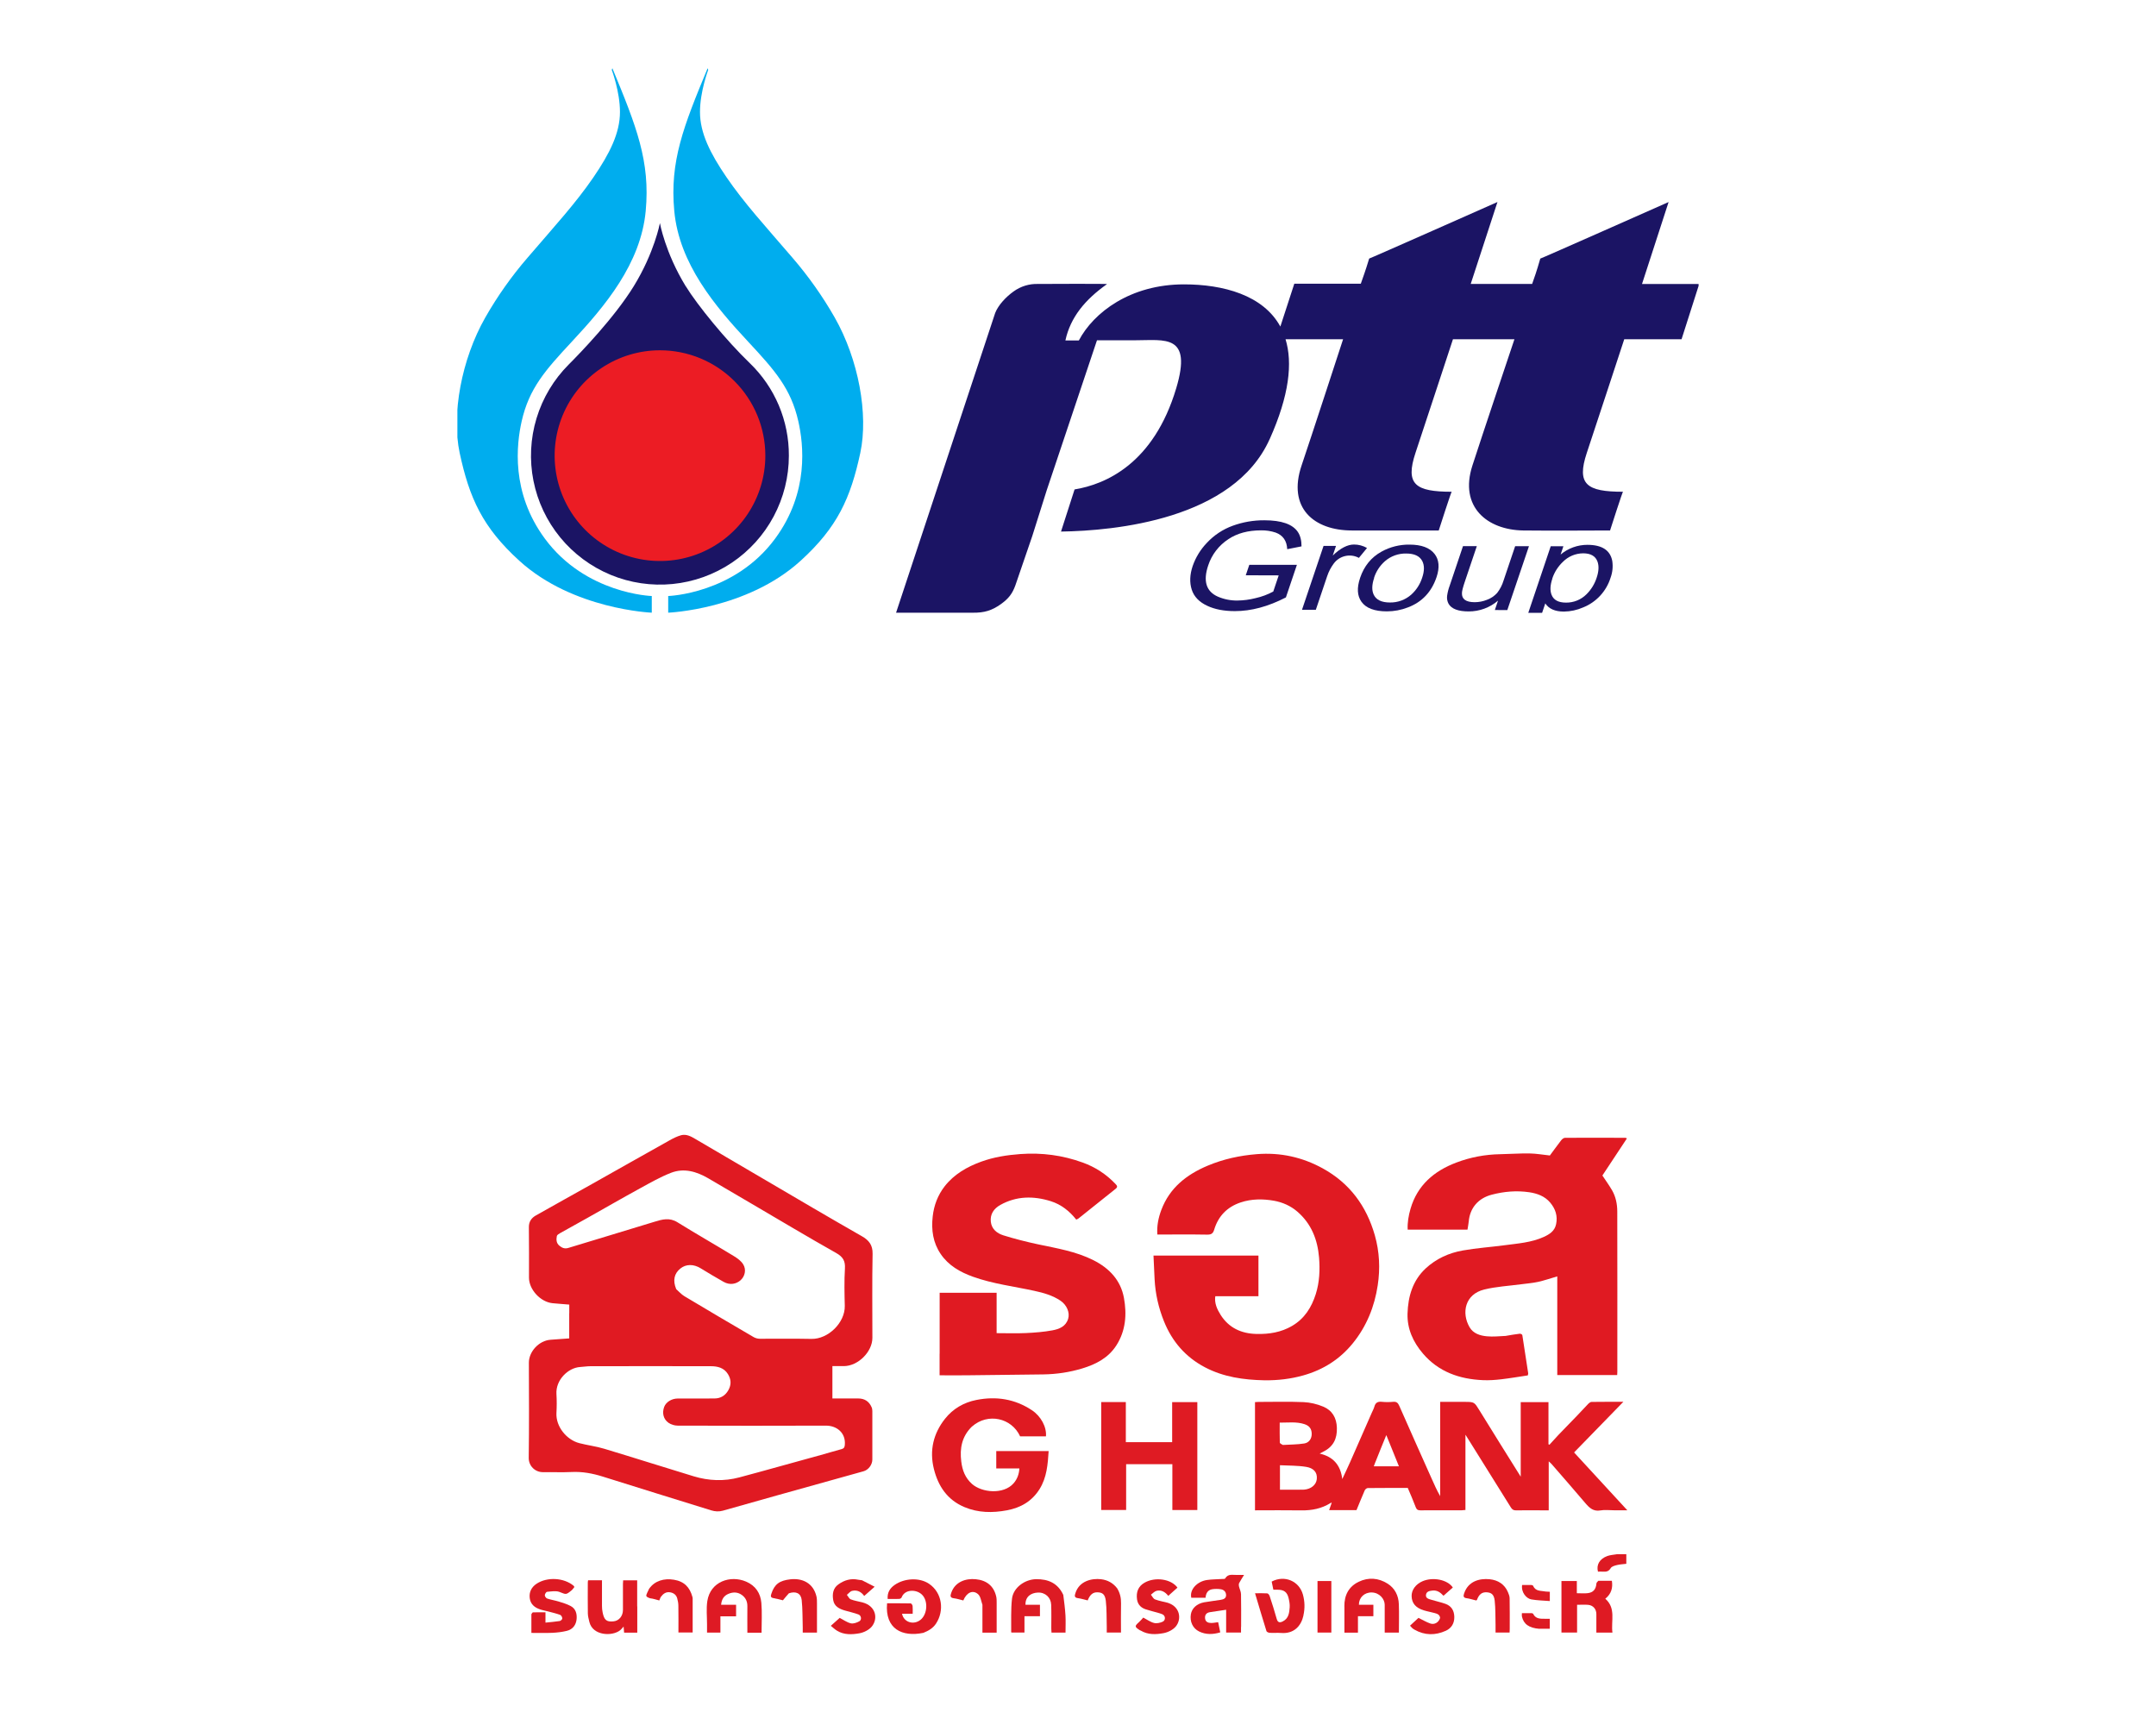 <svg xmlns="http://www.w3.org/2000/svg" width="190" height="152" viewBox="0 0 190 152" fill="none"><g clip-path="url(#clip0_302_1547)"><path d="M109.785 50.691L110.096 49.77H114.291L113.322 52.641C111.76 53.449 110.259 53.852 108.818 53.849C107.865 53.849 107.059 53.694 106.399 53.384C105.679 53.051 105.22 52.573 105.022 51.951C104.824 51.329 104.851 50.639 105.104 49.88C105.369 49.115 105.796 48.418 106.357 47.835C106.987 47.157 107.77 46.639 108.641 46.324C109.533 46 110.476 45.838 111.426 45.845C112.93 45.845 113.913 46.188 114.375 46.875C114.591 47.196 114.699 47.619 114.698 48.144L113.437 48.392C113.403 47.656 113.066 47.169 112.424 46.93C112.01 46.791 111.574 46.724 111.137 46.732C109.99 46.732 109.032 46.989 108.261 47.504C107.419 48.05 106.788 48.867 106.475 49.82C106.01 51.2 106.294 52.118 107.328 52.575C107.874 52.81 108.463 52.926 109.056 52.916C109.596 52.91 110.133 52.838 110.656 52.703C111.198 52.582 111.72 52.388 112.208 52.124L112.687 50.7L109.785 50.691Z" fill="#1B1464"></path><path d="M114.74 53.731L116.639 48.105H117.736L117.452 48.949C118.126 48.303 118.75 47.981 119.324 47.981C119.726 47.98 120.121 48.086 120.47 48.286L119.755 49.159C119.387 48.96 118.959 48.902 118.55 48.995C118.142 49.087 117.781 49.325 117.534 49.663C117.283 50.002 117.087 50.379 116.955 50.779L115.959 53.732L114.74 53.731Z" fill="#1B1464"></path><path d="M119.86 50.92C120.214 49.877 120.841 49.107 121.753 48.604C122.505 48.19 123.353 47.978 124.212 47.989C125.26 47.989 125.998 48.263 126.424 48.81C126.823 49.325 126.883 50.009 126.598 50.853C126.156 52.163 125.315 53.053 124.077 53.521C123.486 53.752 122.857 53.871 122.222 53.871C121.129 53.871 120.382 53.589 119.981 53.026C119.604 52.501 119.564 51.801 119.86 50.926M121.098 50.926C120.892 51.533 120.881 52.026 121.063 52.408C121.284 52.86 121.756 53.087 122.478 53.089C123.174 53.104 123.849 52.856 124.37 52.395C124.817 51.992 125.149 51.477 125.331 50.902C125.532 50.313 125.536 49.827 125.343 49.443C125.115 48.998 124.644 48.775 123.927 48.774C123.239 48.759 122.57 48.999 122.05 49.45C121.601 49.845 121.267 50.355 121.086 50.926" fill="#1B1464"></path><path d="M131.736 53.754L132.014 52.925C131.294 53.543 130.376 53.88 129.427 53.876C128.507 53.876 127.915 53.651 127.658 53.205C127.541 52.988 127.496 52.74 127.529 52.497C127.572 52.192 127.648 51.892 127.756 51.604L128.929 48.122H130.147L129.093 51.245C128.922 51.752 128.836 52.089 128.836 52.254C128.811 52.793 129.188 53.062 129.959 53.063C130.33 53.062 130.697 52.991 131.041 52.852C131.384 52.728 131.691 52.521 131.936 52.25C132.193 51.92 132.387 51.544 132.507 51.143L133.525 48.127H134.742L132.834 53.757L131.736 53.754Z" fill="#1B1464"></path><path d="M134.036 55.915L136.66 48.132H137.777L137.53 48.865C138.19 48.311 139.025 48.008 139.887 48.008C141.174 48.008 141.902 48.482 142.082 49.424C142.159 49.925 142.107 50.436 141.932 50.911C141.748 51.499 141.436 52.038 141.019 52.489C140.601 52.941 140.088 53.294 139.516 53.523C138.981 53.758 138.403 53.882 137.818 53.889C137.039 53.889 136.496 53.649 136.18 53.169L135.252 55.92L134.036 55.915ZM136.804 50.983C136.611 51.554 136.586 52.026 136.729 52.399C136.906 52.867 137.332 53.101 138.007 53.1C138.341 53.104 138.672 53.041 138.982 52.915C139.291 52.789 139.572 52.603 139.809 52.367C140.223 51.958 140.532 51.455 140.709 50.901C140.897 50.341 140.92 49.865 140.778 49.477C140.599 48.997 140.178 48.757 139.519 48.756C139.185 48.758 138.855 48.825 138.547 48.955C138.239 49.085 137.96 49.275 137.726 49.513C137.301 49.918 136.982 50.421 136.797 50.978" fill="#1B1464"></path><path d="M111.889 38.697C108.708 45.786 98.248 46.77 93.503 46.84L94.698 43.127C97.414 42.681 101.663 40.88 103.657 34.208C105.088 29.418 102.657 29.983 100.078 29.983H96.673L92.238 43.217L90.969 47.239L89.486 51.564C89.216 52.317 88.887 52.742 88.199 53.237C87.404 53.799 86.749 54 85.732 53.99H78.967L87.701 27.579C87.972 26.883 88.654 26.157 89.324 25.681C89.949 25.228 90.707 24.995 91.479 25.021C91.479 25.021 97.618 24.989 97.556 25.034C95.625 26.399 94.331 27.958 93.889 30.001H95.073C96.378 27.532 99.611 25.057 104.339 25.057C107.794 25.057 111.314 25.997 112.832 28.775L114.062 24.999H119.923C120.43 23.576 120.515 23.238 120.66 22.783C120.66 22.814 131.966 17.8 131.966 17.8L129.608 25.021H135.021C135.528 23.606 135.594 23.241 135.74 22.786C135.74 22.818 147.047 17.803 147.047 17.803L144.704 25.024H149.744L148.19 29.891H143.139C143.139 29.891 140.456 38.062 139.841 39.899C138.908 42.696 139.841 43.331 143.032 43.331C143.009 43.24 141.889 46.743 141.889 46.743C141.889 46.743 135.994 46.772 134.23 46.743C131.062 46.692 128.585 44.668 129.752 41.039C130.485 38.755 133.462 29.891 133.462 29.891H128.044C128.044 29.891 125.357 38.062 124.743 39.899C123.812 42.696 124.743 43.331 127.935 43.331C127.914 43.24 126.791 46.743 126.791 46.743H119.135C115.801 46.743 113.433 44.766 114.707 41.005C115.479 38.733 118.362 29.891 118.362 29.891H113.29C113.921 31.96 113.632 34.817 111.889 38.702" fill="#1B1464"></path><path d="M62.36 6.013C60.23 11.146 59.014 14.217 59.421 18.588C59.853 23.25 63.024 26.989 65.935 30.111C68.282 32.632 69.699 34.229 70.353 37.118C70.807 39.124 71.322 43.374 68.311 47.459C64.707 52.349 58.886 52.518 58.886 52.518V53.987C58.886 53.987 65.819 53.716 70.539 49.427C73.802 46.467 74.958 43.893 75.816 39.904C76.539 36.516 75.671 31.686 73.557 27.972C72.486 26.097 71.236 24.33 69.825 22.696C67.363 19.83 65.599 17.915 64.034 15.631C62.587 13.514 61.687 11.72 61.687 9.868C61.687 8.067 62.411 6.16 62.411 6.16L62.36 6.013Z" fill="#00ADEE"></path><path d="M53.965 6.013C56.093 11.146 57.31 14.217 56.904 18.588C56.47 23.25 53.3 26.989 50.39 30.111C48.044 32.632 46.626 34.229 45.973 37.118C45.523 39.124 45.003 43.374 48.014 47.459C51.617 52.349 57.439 52.518 57.439 52.518V53.987C57.439 53.987 50.505 53.716 45.784 49.427C42.523 46.467 41.365 43.893 40.508 39.904C39.786 36.516 40.653 31.686 42.769 27.972C43.839 26.096 45.089 24.329 46.501 22.696C48.961 19.83 50.725 17.915 52.292 15.631C53.739 13.514 54.635 11.72 54.635 9.868C54.635 8.067 53.913 6.16 53.913 6.16L53.965 6.013Z" fill="#00ADEE"></path><path d="M60.428 25.212C61.44 26.869 64.003 30.008 66.082 32.004C67.175 33.059 68.044 34.325 68.635 35.724C69.226 37.125 69.527 38.63 69.52 40.15C69.52 42.018 69.06 43.858 68.179 45.507C67.298 47.155 66.025 48.56 64.471 49.599C62.917 50.637 61.131 51.276 59.272 51.46C57.412 51.643 55.535 51.365 53.809 50.65C52.082 49.934 50.559 48.804 49.373 47.36C48.188 45.915 47.377 44.201 47.012 42.368C46.648 40.535 46.741 38.64 47.284 36.852C47.826 35.064 48.802 33.437 50.123 32.116C51.119 31.12 54.142 27.998 55.855 25.212C57.675 22.252 58.156 19.657 58.156 19.657C58.156 19.657 58.61 22.244 60.423 25.212" fill="#1B1464"></path><path d="M67.446 40.149C67.446 41.985 66.901 43.78 65.881 45.307C64.861 46.834 63.411 48.023 61.715 48.726C60.019 49.429 58.152 49.613 56.352 49.255C54.551 48.896 52.897 48.012 51.598 46.714C50.3 45.416 49.416 43.762 49.057 41.961C48.699 40.161 48.883 38.294 49.585 36.598C50.288 34.901 51.477 33.451 53.004 32.431C54.53 31.411 56.325 30.866 58.161 30.866C59.38 30.866 60.587 31.106 61.714 31.572C62.84 32.039 63.864 32.722 64.726 33.585C65.588 34.447 66.272 35.47 66.739 36.596C67.206 37.723 67.446 38.93 67.446 40.149Z" fill="#EC1C24"></path></g><g clip-path="url(#clip1_302_1547)"><path d="M50.168 115.716C50.168 115.439 50.168 115.197 50.168 114.955C49.653 114.911 49.169 114.88 48.685 114.832C47.625 114.722 46.617 113.626 46.617 112.584C46.617 111.101 46.63 109.614 46.608 108.131C46.604 107.642 46.837 107.321 47.224 107.101C48.896 106.155 50.573 105.227 52.249 104.285C54.502 103.018 56.75 101.742 59.003 100.484C59.329 100.303 59.672 100.127 60.028 100.03C60.481 99.912 60.882 100.127 61.269 100.356C63.223 101.509 65.181 102.653 67.139 103.797C68.657 104.686 70.17 105.579 71.693 106.468C73.109 107.29 74.522 108.118 75.947 108.927C76.568 109.279 76.915 109.702 76.898 110.48C76.849 112.949 76.88 115.417 76.88 117.886C76.88 119.113 75.626 120.363 74.381 120.376C74.051 120.376 73.717 120.376 73.356 120.376V123.227C74.113 123.227 74.874 123.227 75.635 123.227C76.198 123.227 76.59 123.491 76.81 123.993C76.858 124.098 76.876 124.222 76.876 124.34C76.876 125.762 76.876 127.187 76.876 128.608C76.876 129.057 76.541 129.519 76.101 129.642C73.567 130.351 71.033 131.055 68.498 131.763C66.901 132.212 65.304 132.665 63.707 133.114C63.363 133.211 63.029 133.193 62.681 133.088C59.496 132.093 56.306 131.121 53.125 130.113C52.218 129.827 51.312 129.66 50.357 129.708C49.534 129.748 48.703 129.708 47.88 129.722C47.136 129.735 46.586 129.154 46.595 128.459C46.635 125.66 46.617 122.862 46.608 120.068C46.608 119.109 47.484 118.123 48.531 118.053C49.055 118.018 49.578 117.978 50.163 117.934C50.163 117.221 50.163 116.486 50.163 115.716M59.584 113.587C59.826 113.802 60.046 114.058 60.319 114.22C62.338 115.43 64.371 116.627 66.408 117.815C66.567 117.908 66.769 117.965 66.954 117.965C68.472 117.978 69.99 117.943 71.503 117.978C72.991 118.013 74.482 116.535 74.447 115.065C74.421 113.97 74.394 112.874 74.46 111.783C74.5 111.114 74.297 110.753 73.69 110.41C71.195 109.006 68.74 107.532 66.267 106.085C64.983 105.332 63.698 104.571 62.409 103.823C61.383 103.229 60.279 102.899 59.131 103.344C58.185 103.713 57.296 104.224 56.403 104.712C54.849 105.561 53.314 106.45 51.769 107.317C50.964 107.77 50.155 108.21 49.354 108.663C49.244 108.725 49.09 108.817 49.072 108.918C49.011 109.222 49.024 109.539 49.288 109.759C49.512 109.948 49.754 110.067 50.089 109.961C52.619 109.187 55.153 108.434 57.679 107.656C58.369 107.444 59.003 107.268 59.698 107.7C61.339 108.716 63.016 109.675 64.666 110.678C64.978 110.868 65.308 111.105 65.493 111.404C65.788 111.875 65.651 112.474 65.251 112.821C64.881 113.138 64.331 113.27 63.764 112.949C63.077 112.562 62.4 112.157 61.731 111.748C61.119 111.374 60.455 111.378 59.962 111.774C59.412 112.214 59.276 112.83 59.588 113.582M72.163 128.261C72.828 128.072 73.488 127.874 74.157 127.693C74.368 127.636 74.434 127.539 74.451 127.319C74.544 126.268 73.756 125.616 72.775 125.621C68.423 125.638 64.072 125.634 59.72 125.621C59.447 125.621 59.131 125.524 58.911 125.37C58.453 125.044 58.339 124.499 58.528 123.98C58.686 123.548 59.179 123.236 59.72 123.232C60.807 123.232 61.889 123.24 62.976 123.227C63.517 123.223 63.927 122.963 64.191 122.492C64.463 122.008 64.437 121.529 64.138 121.062C63.795 120.521 63.236 120.385 62.651 120.385C59.113 120.376 55.575 120.38 52.033 120.385C51.73 120.385 51.426 120.438 51.123 120.455C50.049 120.526 48.962 121.608 49.037 122.836C49.072 123.394 49.068 123.953 49.037 124.512C48.975 125.691 49.917 126.87 51.057 127.165C51.783 127.354 52.535 127.442 53.248 127.658C55.883 128.45 58.506 129.29 61.137 130.087C62.457 130.487 63.812 130.54 65.145 130.184C67.464 129.568 69.774 128.908 72.146 128.261H72.163Z" fill="#E01A22"></path><path d="M132.712 117.71C133.139 117.635 133.535 117.569 133.936 117.521C134.006 117.512 134.147 117.587 134.156 117.639C134.336 118.761 134.508 119.888 134.675 121.014C134.679 121.049 134.662 121.085 134.64 121.195C133.874 121.309 133.086 121.445 132.294 121.538C131.762 121.599 131.216 121.639 130.68 121.613C128.612 121.525 126.772 120.878 125.4 119.272C124.537 118.264 124 117.094 124.04 115.747C124.088 114.238 124.489 112.839 125.642 111.765C126.561 110.912 127.688 110.401 128.915 110.186C130.121 109.97 131.353 109.891 132.572 109.728C133.746 109.57 134.943 109.495 136.048 108.993C136.558 108.76 137.011 108.47 137.134 107.867C137.284 107.145 137.077 106.521 136.615 105.971C136.14 105.403 135.476 105.161 134.763 105.055C133.65 104.893 132.55 104.985 131.463 105.271C130.275 105.579 129.54 106.433 129.434 107.634C129.412 107.858 129.364 108.083 129.324 108.351H124.053C124.022 107.744 124.128 107.123 124.304 106.512C124.907 104.444 126.363 103.19 128.334 102.442C129.584 101.967 130.882 101.725 132.224 101.703C133.082 101.689 133.94 101.623 134.798 101.637C135.379 101.645 135.955 101.751 136.584 101.817C136.897 101.395 137.231 100.928 137.583 100.475C137.662 100.374 137.803 100.259 137.918 100.259C139.695 100.246 141.468 100.255 143.246 100.259C143.268 100.259 143.29 100.277 143.374 100.312C142.648 101.412 141.926 102.503 141.213 103.581C141.508 104.026 141.812 104.448 142.071 104.893C142.392 105.456 142.52 106.089 142.524 106.727C142.538 111.444 142.529 116.165 142.529 120.882C142.529 120.966 142.52 121.049 142.516 121.164H137.236V112.469C136.646 112.641 136.092 112.835 135.524 112.958C135.04 113.063 134.538 113.099 134.046 113.165C132.963 113.31 131.854 113.367 130.798 113.627C129.096 114.045 128.779 115.69 129.505 116.944C129.83 117.507 130.429 117.692 131.027 117.749C131.573 117.802 132.132 117.741 132.717 117.714L132.712 117.71Z" fill="#E01A22"></path><path d="M111.447 121.626C109.59 121.591 107.813 121.336 106.185 120.478C104.473 119.58 103.29 118.203 102.577 116.43C102.097 115.237 101.816 114.001 101.75 112.72C101.714 112.034 101.684 111.348 101.653 110.635H110.902V114.216H107.1C107.008 114.824 107.254 115.36 107.566 115.858C108.292 117.006 109.388 117.512 110.734 117.543C111.839 117.569 112.89 117.402 113.858 116.839C114.967 116.192 115.583 115.198 115.953 114.032C116.287 112.98 116.331 111.884 116.243 110.802C116.111 109.236 115.57 107.832 114.329 106.763C113.735 106.252 113.027 105.94 112.27 105.804C111.289 105.632 110.299 105.632 109.335 105.953C108.138 106.354 107.36 107.163 107.003 108.351C106.906 108.677 106.757 108.796 106.392 108.791C104.94 108.765 103.483 108.782 101.992 108.782C101.939 108.017 102.084 107.304 102.344 106.613C103.074 104.673 104.557 103.502 106.427 102.715C107.817 102.13 109.265 101.817 110.77 101.698C112.833 101.536 114.76 101.962 116.56 102.948C118.949 104.259 120.423 106.274 121.158 108.848C121.572 110.3 121.638 111.788 121.413 113.262C121.132 115.123 120.441 116.852 119.235 118.344C118.087 119.765 116.617 120.702 114.84 121.199C113.74 121.507 112.618 121.639 111.443 121.626H111.447Z" fill="#E01A22"></path><path d="M82.808 119.29V113.913H87.828V117.472C88.717 117.472 89.566 117.503 90.411 117.464C91.19 117.428 91.973 117.367 92.738 117.226C93.337 117.116 93.926 116.892 94.133 116.205C94.296 115.66 94.014 114.991 93.464 114.617C92.769 114.146 91.973 113.922 91.163 113.746C89.35 113.35 87.498 113.13 85.742 112.5C84.603 112.091 83.582 111.506 82.9 110.498C82.222 109.5 82.06 108.382 82.196 107.185C82.306 106.2 82.645 105.315 83.243 104.541C84.07 103.476 85.21 102.82 86.464 102.363C87.577 101.958 88.734 101.778 89.922 101.69C91.814 101.553 93.636 101.795 95.414 102.438C96.522 102.838 97.482 103.463 98.291 104.312C98.428 104.453 98.538 104.576 98.322 104.748C97.226 105.619 96.14 106.494 95.044 107.366C94.991 107.41 94.916 107.432 94.846 107.467C94.248 106.714 93.522 106.134 92.598 105.843C91.08 105.368 89.579 105.381 88.158 106.173C87.59 106.49 87.238 106.987 87.318 107.665C87.392 108.307 87.863 108.677 88.422 108.853C89.425 109.165 90.45 109.425 91.48 109.645C93.143 109.997 94.824 110.27 96.36 111.044C97.763 111.752 98.762 112.808 99.048 114.362C99.312 115.814 99.211 117.248 98.384 118.546C97.68 119.65 96.58 120.218 95.37 120.583C94.261 120.918 93.117 121.089 91.951 121.107C89.698 121.133 87.445 121.16 85.192 121.186C84.418 121.195 83.639 121.186 82.803 121.186V119.29H82.808Z" fill="#E01A22"></path><path d="M117.242 132.45C116.463 132.93 115.614 133.101 114.699 133.088C113.344 133.066 111.988 133.084 110.598 133.084V123.549C110.699 123.54 110.792 123.531 110.888 123.531C112.222 123.531 113.555 123.491 114.884 123.549C115.464 123.575 116.072 123.72 116.608 123.945C117.405 124.275 117.788 124.935 117.814 125.81C117.845 126.761 117.506 127.474 116.63 127.909C116.525 127.962 116.419 128.019 116.296 128.085C117.475 128.349 118.14 129.084 118.289 130.329C118.544 129.779 118.778 129.3 118.993 128.807C119.631 127.364 120.26 125.92 120.894 124.477C120.969 124.301 121.07 124.129 121.118 123.949C121.211 123.593 121.422 123.483 121.783 123.522C122.113 123.557 122.452 123.553 122.782 123.522C123.085 123.496 123.204 123.628 123.318 123.887C124.251 126.013 125.202 128.129 126.148 130.25C126.385 130.782 126.618 131.315 126.918 131.834V123.527H129.043C129.945 123.527 129.923 123.54 130.389 124.292C131.568 126.211 132.765 128.116 134.015 130.118V123.553H136.461V127.262C136.488 127.275 136.518 127.289 136.545 127.306C136.8 127.025 137.055 126.739 137.319 126.461C137.878 125.881 138.441 125.304 139 124.723C139.33 124.38 139.647 124.028 139.981 123.685C140.052 123.615 140.162 123.535 140.254 123.531C141.152 123.518 142.049 123.522 143.061 123.522C141.583 125.04 140.175 126.488 138.718 127.984C140.263 129.665 141.803 131.337 143.409 133.079H142.225C141.829 133.079 141.424 133.022 141.042 133.092C140.417 133.202 140.074 132.872 139.722 132.463C138.74 131.306 137.742 130.162 136.747 129.018C136.686 128.943 136.606 128.886 136.483 128.767V133.084C136.224 133.084 136.008 133.084 135.792 133.084C135.066 133.084 134.336 133.07 133.61 133.088C133.377 133.092 133.258 133.009 133.144 132.824C131.85 130.747 130.556 128.67 129.258 126.598C129.241 126.567 129.223 126.541 129.144 126.422V133.053C129.016 133.066 128.92 133.079 128.827 133.079C127.604 133.079 126.385 133.079 125.162 133.084C124.946 133.084 124.845 133.022 124.766 132.815C124.55 132.243 124.304 131.684 124.062 131.112C122.878 131.112 121.708 131.108 120.538 131.121C120.441 131.121 120.304 131.236 120.265 131.332C120.014 131.904 119.785 132.485 119.543 133.066H117.132C117.189 132.886 117.246 132.723 117.321 132.525C117.348 132.459 117.352 132.424 117.352 132.393C117.317 132.41 117.282 132.432 117.246 132.45M114.584 131.262C114.694 131.262 114.804 131.271 114.914 131.262C115.548 131.214 115.992 130.831 116.045 130.334C116.111 129.7 115.72 129.352 115.108 129.255C114.356 129.132 113.581 129.15 112.798 129.11V131.266C113.383 131.266 113.946 131.266 114.58 131.266M113.053 127.324C113.682 127.284 114.32 127.293 114.945 127.192C115.376 127.121 115.596 126.756 115.596 126.356C115.596 125.92 115.407 125.643 114.967 125.493C114.254 125.256 113.524 125.362 112.776 125.357C112.776 125.973 112.767 126.541 112.785 127.108C112.785 127.183 112.912 127.249 113.053 127.324ZM121.211 128.82C121.167 128.939 121.118 129.062 121.066 129.207H123.283C122.918 128.301 122.557 127.412 122.17 126.453C121.831 127.284 121.528 128.024 121.215 128.82H121.211Z" fill="#E01A22"></path><path d="M85.668 125.687C84.761 126.563 84.568 127.619 84.713 128.785C84.805 129.555 85.06 130.223 85.654 130.756C86.517 131.526 88.431 131.719 89.324 130.703C89.654 130.325 89.804 129.885 89.834 129.392H87.797V127.861H92.413C92.338 129.035 92.254 130.188 91.608 131.222C90.939 132.283 89.958 132.855 88.734 133.083C87.458 133.321 86.209 133.308 84.999 132.802C83.476 132.164 82.676 130.949 82.297 129.427C81.897 127.803 82.253 126.312 83.283 125.014C83.978 124.138 84.924 123.579 86.046 123.359C87.793 123.012 89.438 123.271 90.93 124.257C91.74 124.789 92.25 125.753 92.175 126.567H89.9C89.148 124.926 87.049 124.477 85.672 125.691L85.668 125.687Z" fill="#DF1A22"></path><path d="M105.516 124.548V133.057H103.316V129.018H99.242V133.053H97.046V123.544H99.215V127.078H103.298V123.549H105.516V124.543V124.548Z" fill="#DF1B23"></path><path d="M109.366 143.366C109.366 143.547 109.366 143.688 109.366 143.855H108.055V141.844C107.553 141.919 107.1 141.989 106.647 142.055C106.326 142.099 106.167 142.284 106.198 142.601C106.229 142.922 106.471 143.01 106.748 143.01C106.937 143.01 107.131 142.966 107.351 142.94C107.412 143.234 107.47 143.525 107.536 143.837C106.893 144.031 106.268 144.048 105.679 143.762C105.107 143.485 104.838 142.878 104.948 142.236C105.036 141.716 105.472 141.307 106.114 141.188C106.603 141.1 107.1 141.052 107.593 140.968C107.826 140.929 108.059 140.845 108.05 140.546C108.042 140.247 107.844 140.075 107.571 140.036C107.329 140 107.074 140 106.836 140.036C106.431 140.102 106.268 140.401 106.242 140.788H104.984C104.816 140.071 105.498 139.345 106.378 139.222C106.814 139.16 107.254 139.164 107.694 139.134C107.786 139.129 107.94 139.142 107.967 139.09C108.226 138.632 108.662 138.799 109.045 138.777C109.216 138.768 109.384 138.777 109.634 138.777C109.467 139.05 109.322 139.266 109.203 139.49C109.164 139.565 109.164 139.679 109.181 139.767C109.234 140.005 109.362 140.238 109.366 140.476C109.388 141.422 109.375 142.372 109.375 143.358L109.366 143.366Z" fill="#DE1A23"></path><path d="M140.852 139.292C141.266 139.292 141.649 139.292 142.049 139.292C142.146 139.93 141.992 140.454 141.468 140.872C142.436 141.721 141.957 142.825 142.098 143.859H140.681C140.681 143.309 140.681 142.768 140.681 142.227C140.681 141.791 140.404 141.457 139.968 141.413C139.656 141.382 139.334 141.408 138.982 141.408V143.855H137.605V139.314H138.96V140.388C139.308 140.388 139.616 140.418 139.915 140.383C140.412 140.326 140.646 140.036 140.685 139.538C140.69 139.455 140.773 139.376 140.852 139.296V139.292Z" fill="#DF1A23"></path><path d="M81.364 143.881C79.508 144.264 77.976 143.542 78.174 141.276C78.865 141.276 79.56 141.272 80.26 141.285C80.317 141.285 80.414 141.426 80.423 141.51C80.445 141.725 80.432 141.941 80.432 142.196H79.494C79.64 142.953 80.52 143.221 81.127 142.728C81.747 142.227 81.809 141.008 81.219 140.484C80.7 140.018 79.719 140.049 79.459 140.753C79.437 140.819 79.323 140.885 79.248 140.889C78.918 140.902 78.588 140.894 78.227 140.894C78.183 140.339 78.416 139.956 78.843 139.657C79.679 139.072 81.008 138.975 81.866 139.552C83.045 140.344 83.234 141.936 82.486 143.067C82.218 143.472 81.831 143.696 81.369 143.881H81.364Z" fill="#DF1923"></path><path d="M93.702 140.524C93.781 141.144 93.86 141.743 93.896 142.341C93.926 142.838 93.9 143.336 93.9 143.859H92.664C92.659 143.74 92.646 143.613 92.646 143.485C92.646 142.79 92.664 142.099 92.637 141.404C92.615 140.775 92.118 140.295 91.454 140.33C90.877 140.361 90.354 140.665 90.371 141.408H91.647V142.412H90.283V143.855H89.148C89.148 143.855 89.113 143.833 89.113 143.815C89.126 142.834 89.073 141.844 89.183 140.876C89.293 139.904 90.305 139.164 91.313 139.151C92.382 139.138 93.222 139.503 93.702 140.533V140.524Z" fill="#DD1B24"></path><path d="M64.438 142.425C64.108 142.425 63.817 142.425 63.487 142.425V143.859H62.308C62.308 143.613 62.308 143.362 62.308 143.116C62.308 142.434 62.233 141.743 62.334 141.078C62.603 139.349 64.372 138.777 65.744 139.362C66.585 139.719 67.02 140.388 67.095 141.232C67.17 142.099 67.113 142.975 67.113 143.868H65.863C65.863 143.085 65.854 142.31 65.863 141.536C65.868 141.131 65.722 140.801 65.401 140.559C65.032 140.282 64.622 140.264 64.2 140.44C63.786 140.612 63.593 140.929 63.549 141.404H64.869V142.425C64.737 142.425 64.605 142.425 64.438 142.425Z" fill="#DE1A24"></path><path d="M118.474 141.558C118.461 140.559 118.861 139.802 119.737 139.38C120.59 138.966 121.484 139.037 122.284 139.543C122.931 139.952 123.248 140.603 123.274 141.355C123.305 142.178 123.279 143.005 123.279 143.859H122.029C122.029 143.692 122.029 143.516 122.029 143.34C122.029 142.697 122.029 142.051 122.029 141.408C122.029 140.898 121.567 140.335 120.881 140.321C120.234 140.308 119.75 140.775 119.754 141.408H121.03V142.416H119.671V143.863H118.478V141.567L118.474 141.558Z" fill="#DE1A24"></path><path d="M56.161 141.554V143.864H55C54.986 143.701 54.973 143.538 54.956 143.327C54.846 143.446 54.762 143.56 54.661 143.644C53.97 144.207 52.228 144.15 51.937 142.913C51.88 142.671 51.81 142.42 51.805 142.174C51.788 141.263 51.801 140.352 51.801 139.442C51.801 139.384 51.814 139.327 51.827 139.248H53.05C53.05 140.014 53.05 140.762 53.05 141.51C53.05 141.703 53.068 141.897 53.108 142.082C53.244 142.755 53.451 142.922 54.049 142.869C54.538 142.83 54.894 142.416 54.898 141.866C54.903 141.1 54.898 140.335 54.898 139.569C54.898 139.472 54.907 139.376 54.916 139.252H56.152V141.554H56.161Z" fill="#DF1A23"></path><path d="M46.833 142.231C46.882 142.152 46.925 142.073 46.974 142.073C47.33 142.064 47.682 142.068 48.07 142.068V142.979C48.514 142.931 48.919 142.904 49.324 142.838C49.416 142.825 49.557 142.689 49.552 142.609C49.552 142.499 49.46 142.332 49.368 142.297C49.016 142.169 48.65 142.086 48.29 141.989C48.056 141.927 47.814 141.888 47.586 141.809C47.106 141.646 46.754 141.355 46.684 140.823C46.613 140.273 46.851 139.837 47.295 139.547C48.215 138.944 49.676 139.006 50.547 139.727C50.591 139.763 50.608 139.829 50.617 139.846C50.525 139.956 50.454 140.071 50.353 140.15C49.86 140.555 49.882 140.493 49.31 140.277C48.989 140.154 48.58 140.233 48.21 140.264C48.131 140.273 48.012 140.462 48.012 140.568C48.012 140.669 48.127 140.827 48.224 140.858C48.554 140.968 48.906 141.021 49.24 141.122C49.596 141.232 49.962 141.342 50.287 141.514C50.74 141.751 50.855 142.2 50.815 142.662C50.767 143.186 50.476 143.577 49.948 143.705C49.539 143.806 49.108 143.855 48.686 143.877C48.083 143.903 47.48 143.885 46.829 143.885C46.829 143.327 46.829 142.799 46.829 142.231H46.833Z" fill="#DD1A23"></path><path d="M114.866 142.363C114.668 143.252 114.052 143.982 112.895 143.89C112.565 143.863 112.23 143.899 111.896 143.877C111.795 143.872 111.632 143.802 111.61 143.731C111.267 142.64 110.946 141.54 110.602 140.392C110.994 140.392 111.337 140.379 111.676 140.401C111.755 140.405 111.856 140.537 111.887 140.629C112.107 141.303 112.327 141.976 112.512 142.653C112.609 143.005 112.811 142.992 113.058 142.865C113.568 142.605 113.621 142.108 113.656 141.628C113.674 141.369 113.625 141.1 113.564 140.841C113.436 140.286 113.159 140.079 112.582 140.079C112.472 140.079 112.362 140.079 112.217 140.079C112.164 139.829 112.116 139.591 112.068 139.362C113.198 138.764 114.492 139.309 114.822 140.511C114.985 141.109 115.007 141.716 114.862 142.354L114.866 142.363Z" fill="#DD1A23"></path><path d="M126.913 142.574C126.882 142.258 126.645 142.196 126.425 142.134C126.112 142.046 125.787 141.994 125.474 141.897C124.762 141.677 124.418 141.272 124.401 140.652C124.383 140.106 124.762 139.591 125.36 139.332C126.28 138.936 127.569 139.191 128.031 139.886C127.767 140.119 127.498 140.357 127.208 140.612C126.944 140.326 126.662 140.106 126.227 140.154C125.941 140.185 125.694 140.247 125.664 140.55C125.637 140.841 125.919 140.898 126.134 140.964C126.548 141.092 126.979 141.18 127.384 141.325C127.912 141.514 128.15 141.923 128.163 142.473C128.172 143.036 127.916 143.468 127.415 143.696C126.486 144.114 125.554 144.114 124.647 143.595C124.572 143.551 124.502 143.503 124.44 143.446C124.388 143.397 124.344 143.34 124.26 143.248C124.537 142.992 124.806 142.742 125.004 142.561C125.408 142.755 125.716 142.944 126.051 143.058C126.416 143.182 126.79 142.957 126.909 142.574H126.913Z" fill="#DE1A23"></path><path d="M102.938 141.241C104.038 141.602 104.126 142.715 103.615 143.322C103.369 143.617 102.92 143.837 102.533 143.907C101.864 144.031 101.164 144.061 100.535 143.683C100.504 143.665 100.465 143.661 100.434 143.639C99.981 143.344 99.981 143.287 100.381 142.931C100.526 142.799 100.65 142.645 100.751 142.535C101.098 142.715 101.384 142.931 101.706 143.01C101.934 143.067 102.234 143.001 102.458 142.9C102.744 142.772 102.718 142.359 102.427 142.24C102.15 142.125 101.851 142.064 101.56 141.98C101.411 141.936 101.261 141.888 101.107 141.848C100.61 141.725 100.271 141.439 100.201 140.924C100.117 140.304 100.293 139.776 100.883 139.45C101.802 138.935 103.206 139.125 103.765 139.895C103.505 140.128 103.237 140.37 102.955 140.621C102.678 140.269 102.339 140.075 101.926 140.176C101.741 140.22 101.591 140.401 101.424 140.519C101.543 140.66 101.635 140.876 101.789 140.933C102.146 141.069 102.537 141.131 102.938 141.237V141.241Z" fill="#DD1A23"></path><path d="M75.952 139.239C76.318 139.424 76.652 139.596 77.079 139.816C76.714 140.137 76.445 140.374 76.159 140.63C75.882 140.238 75.517 140.084 75.094 140.181C74.923 140.22 74.786 140.41 74.632 140.533C74.747 140.669 74.83 140.872 74.976 140.929C75.301 141.056 75.653 141.105 75.992 141.193C77.198 141.505 77.396 142.614 76.837 143.314C76.59 143.622 76.128 143.85 75.728 143.921C75.077 144.035 74.382 144.07 73.766 143.692C73.576 143.578 73.414 143.419 73.216 143.261C73.524 142.984 73.788 142.75 73.999 142.561C74.342 142.737 74.641 142.962 74.98 143.041C75.204 143.094 75.504 142.984 75.724 142.865C75.961 142.737 75.908 142.35 75.649 142.258C75.266 142.117 74.861 142.029 74.465 141.914C73.977 141.774 73.528 141.554 73.431 141.012C73.334 140.48 73.4 139.952 73.884 139.609C74.399 139.239 74.984 139.059 75.636 139.2C75.732 139.222 75.829 139.222 75.957 139.244L75.952 139.239Z" fill="#DE1A22"></path><path d="M57.217 139.978C57.706 139.292 58.52 139.054 59.395 139.2C60.302 139.349 60.786 139.868 61.014 140.696C61.028 140.744 61.041 140.792 61.041 140.836C61.041 141.831 61.041 142.825 61.041 143.85H59.787C59.787 143.063 59.796 142.288 59.782 141.514C59.782 141.29 59.743 141.061 59.681 140.841C59.598 140.537 59.373 140.361 59.056 140.308C58.691 140.247 58.445 140.436 58.247 140.7C58.185 140.784 58.159 140.894 58.102 141.026C57.838 140.96 57.565 140.863 57.283 140.832C56.874 140.691 56.922 140.616 57.032 140.357C57.085 140.234 57.142 140.115 57.213 139.974L57.217 139.978Z" fill="#DF1A23"></path><path d="M86.583 141.426C86.46 141.078 86.42 140.669 86.191 140.471C85.729 140.066 85.179 140.326 84.893 141.025C84.616 140.959 84.343 140.867 84.057 140.832C83.71 140.788 83.745 140.607 83.824 140.37C84.154 139.375 85.118 139.067 85.993 139.155C86.935 139.248 87.577 139.736 87.793 140.682C87.832 140.858 87.832 141.043 87.832 141.223C87.832 142.095 87.832 142.97 87.832 143.863H86.578C86.578 143.058 86.578 142.262 86.578 141.43L86.583 141.426Z" fill="#DF1A23"></path><path d="M98.467 139.983C98.714 140.401 98.802 140.823 98.793 141.281C98.775 142.13 98.788 142.979 98.788 143.855H97.534C97.534 143.687 97.534 143.511 97.534 143.335C97.512 142.574 97.539 141.809 97.451 141.056C97.38 140.48 97.156 140.326 96.734 140.308C96.324 140.291 96.065 140.497 95.854 141.021C95.568 140.955 95.286 140.863 94.991 140.823C94.661 140.779 94.701 140.599 94.771 140.383C95.11 139.301 96.228 139.059 97.033 139.155C97.614 139.226 98.098 139.485 98.467 139.978V139.983Z" fill="#DD1B23"></path><path d="M130.081 141.025C129.782 140.955 129.518 140.863 129.245 140.827C128.942 140.788 128.955 140.629 129.025 140.414C129.382 139.327 130.38 139.067 131.274 139.155C132.008 139.23 132.589 139.591 132.888 140.291C132.963 140.462 133.038 140.656 133.038 140.841C133.056 141.738 133.047 142.64 133.047 143.542C133.047 143.639 133.038 143.731 133.034 143.855H131.797C131.797 143.626 131.802 143.388 131.797 143.151C131.78 142.451 131.797 141.743 131.722 141.047C131.665 140.511 131.436 140.335 131.032 140.308C130.605 140.277 130.341 140.48 130.16 140.973C130.152 140.995 130.13 141.008 130.086 141.021L130.081 141.025Z" fill="#DF1A23"></path><path d="M69.52 140.396C69.335 140.599 69.176 140.792 68.996 141.012C68.763 140.955 68.472 140.872 68.178 140.823C67.905 140.779 67.905 140.647 67.975 140.44C68.252 139.587 68.697 139.274 69.638 139.164C70.694 139.041 71.671 139.477 71.953 140.678C71.997 140.876 71.997 141.083 71.997 141.29C72.001 142.139 71.997 142.988 71.997 143.859H70.743C70.743 143.714 70.743 143.56 70.743 143.41C70.716 142.601 70.738 141.791 70.65 140.986C70.584 140.388 70.131 140.185 69.52 140.396Z" fill="#DE1A24"></path><path d="M116.107 141.989V139.314H117.326V143.855H116.107V141.989Z" fill="#E01A23"></path><path d="M142.467 136.951C142.771 136.951 143.035 136.951 143.321 136.951V137.796C143.048 137.831 142.766 137.84 142.502 137.906C142.3 137.954 142.036 138.025 141.948 138.174C141.772 138.474 141.543 138.509 141.253 138.487C141.108 138.474 140.962 138.487 140.822 138.487C140.663 137.88 140.971 137.356 141.649 137.11C141.895 137.022 142.168 137.004 142.467 136.956V136.951Z" fill="#DD1A23"></path><path d="M135.665 143.525C134.75 143.454 134.266 143.111 134.12 142.433C134.103 142.354 134.12 142.266 134.12 142.143C134.406 142.143 134.688 142.143 134.965 142.143C135.018 142.143 135.097 142.174 135.115 142.209C135.33 142.653 135.74 142.64 136.144 142.64H136.576V143.516C136.281 143.516 135.99 143.516 135.665 143.516V143.525Z" fill="#DD1A23"></path><path d="M136.241 140.242C136.369 140.247 136.466 140.256 136.58 140.26V141.078C136.03 141.034 135.48 141.026 134.948 140.933C134.516 140.858 134.041 140.317 134.138 139.662C134.402 139.662 134.67 139.657 134.939 139.662C135 139.662 135.097 139.697 135.115 139.745C135.326 140.247 135.806 140.154 136.237 140.242H136.241Z" fill="#DD1B23"></path></g><defs><clipPath id="clip0_302_1547"><rect width="109.383" height="48" fill="white" transform="translate(40.308 6)"></rect></clipPath><clipPath id="clip1_302_1547"><rect width="96.8" height="44" fill="white" transform="translate(46.6 100)"></rect></clipPath></defs></svg>